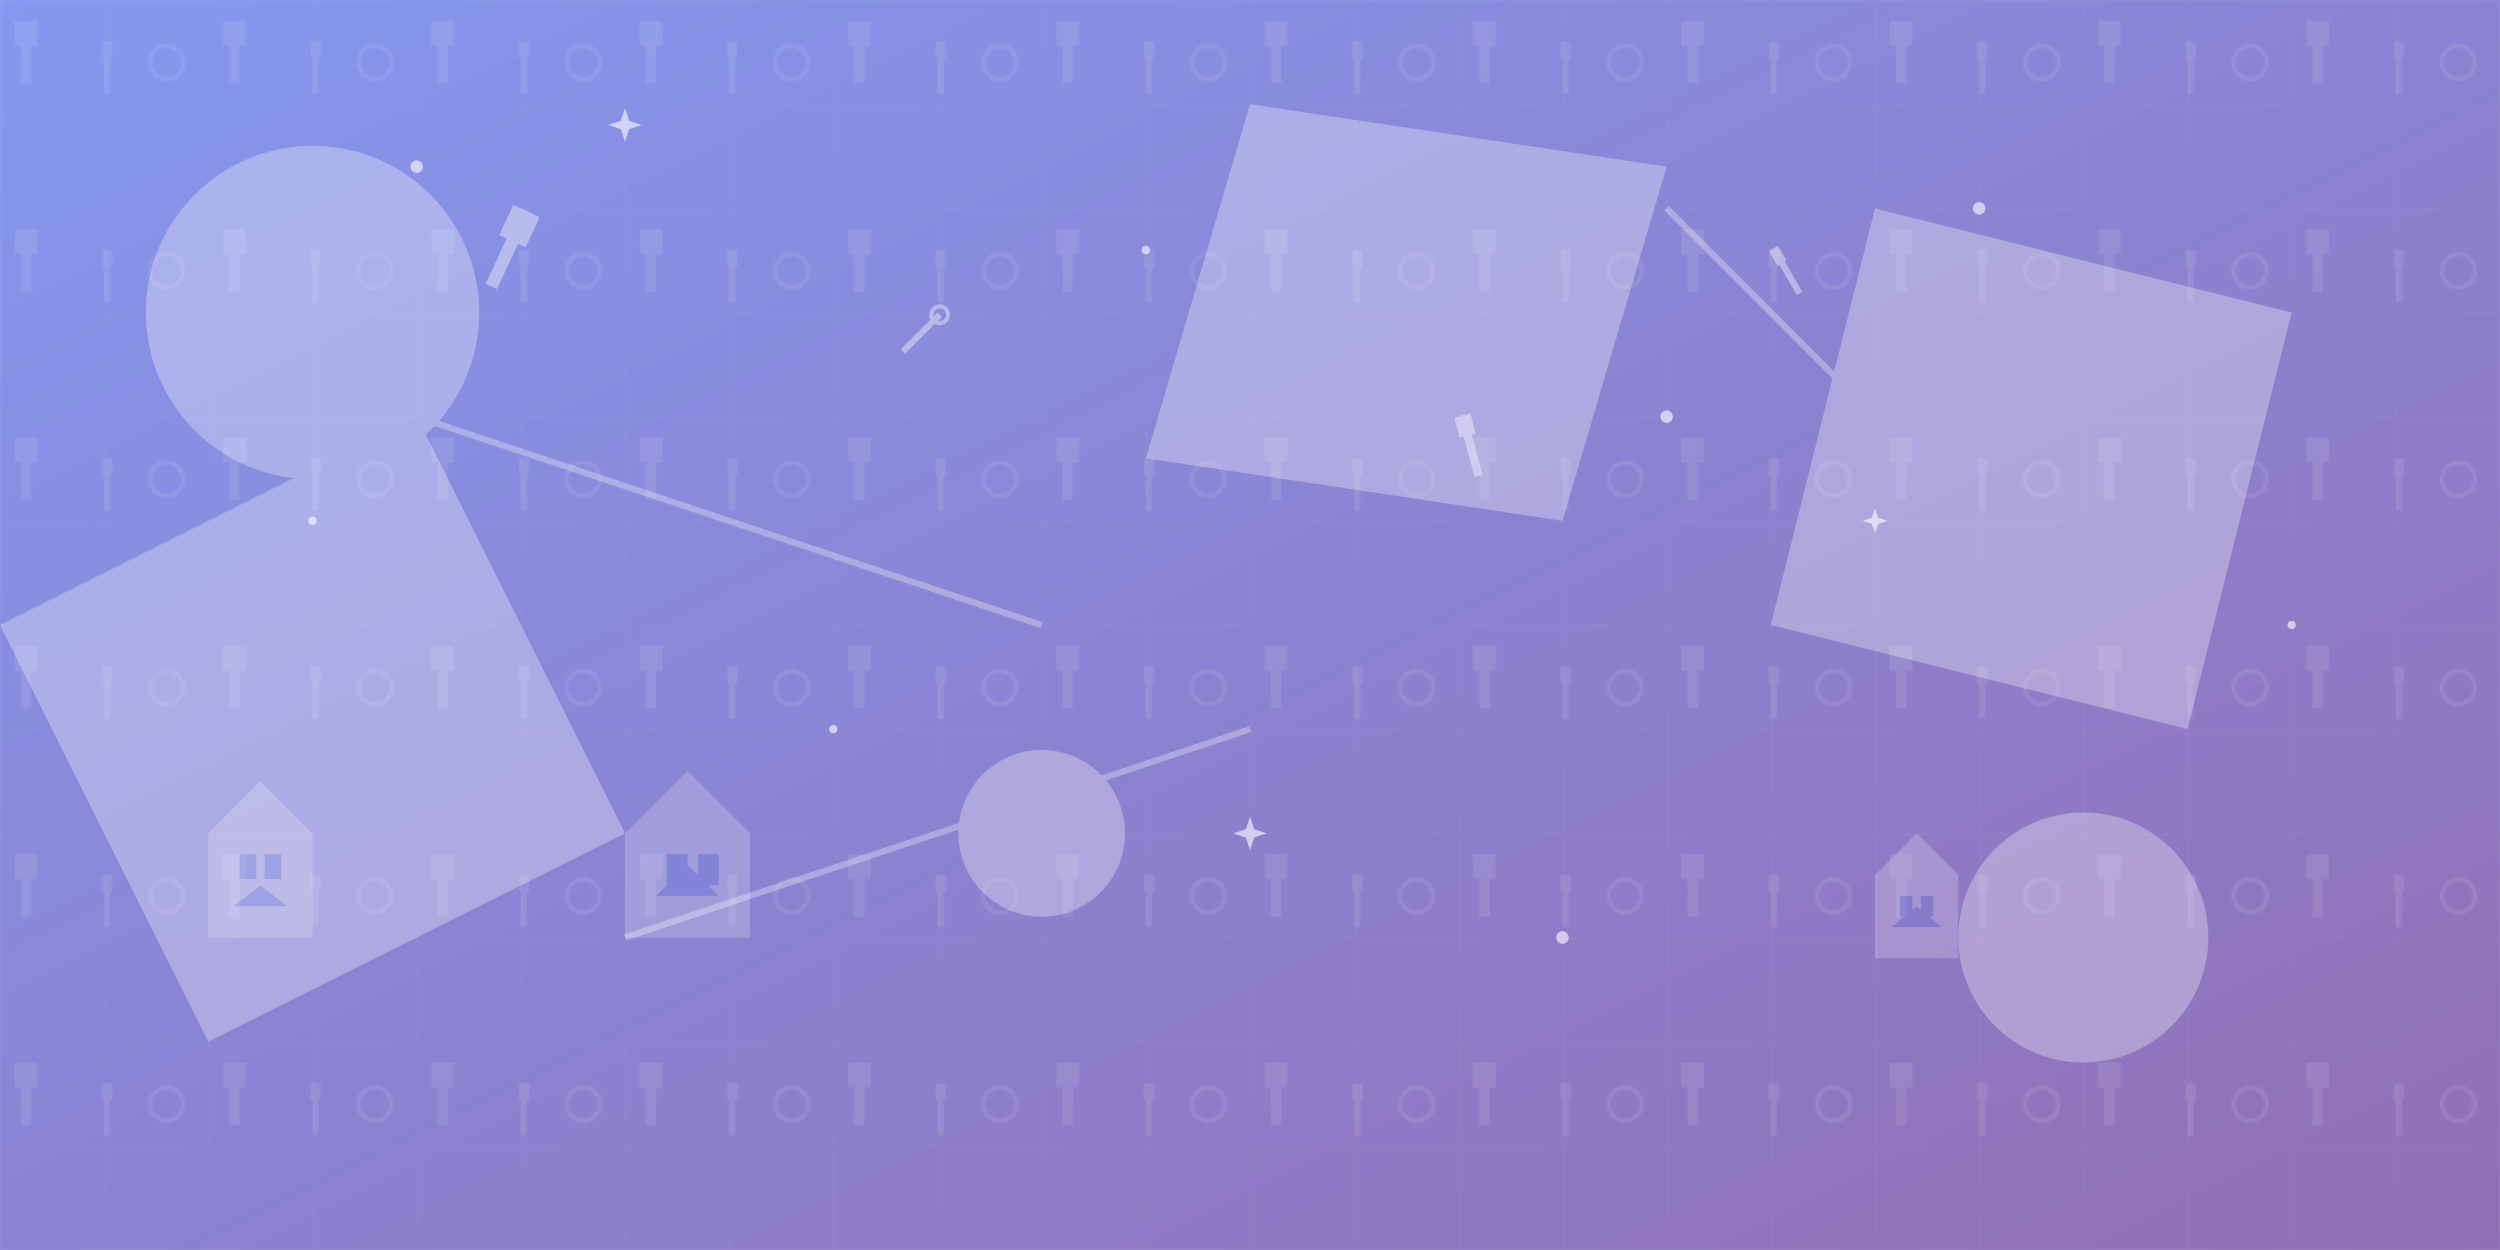 <svg width="1200" height="600" viewBox="0 0 1200 600" fill="none" xmlns="http://www.w3.org/2000/svg">
  <!-- Background gradient -->
  <defs>
    <linearGradient id="bgGradient" x1="0%" y1="0%" x2="100%" y2="100%">
      <stop offset="0%" style="stop-color:#667eea;stop-opacity:0.8"/>
      <stop offset="100%" style="stop-color:#764ba2;stop-opacity:0.8"/>
    </linearGradient>
    
    <!-- Pattern for texture -->
    <pattern id="constructionPattern" x="0" y="0" width="100" height="100" patternUnits="userSpaceOnUse">
      <rect width="100" height="100" fill="none"/>
      <g opacity="0.1">
        <!-- Tool silhouettes -->
        <rect x="10" y="10" width="5" height="30" fill="white"/>
        <rect x="7" y="10" width="11" height="12" fill="white"/>
        <rect x="50" y="20" width="3" height="25" fill="white"/>
        <rect x="49" y="20" width="5" height="8" fill="white"/>
        <circle cx="80" cy="30" r="8" fill="none" stroke="white" stroke-width="2"/>
      </g>
    </pattern>
  </defs>
  
  <!-- Main background -->
  <rect width="1200" height="600" fill="url(#bgGradient)"/>
  
  <!-- Pattern overlay -->
  <rect width="1200" height="600" fill="url(#constructionPattern)"/>
  
  <!-- Abstract geometric shapes -->
  <g opacity="0.3">
    <!-- Large geometric shapes -->
    <polygon points="0,300 200,200 300,400 100,500" fill="white"/>
    <polygon points="900,100 1100,150 1050,350 850,300" fill="white"/>
    <polygon points="600,50 800,80 750,250 550,220" fill="white"/>
    
    <!-- Circles -->
    <circle cx="150" cy="150" r="80" fill="white"/>
    <circle cx="1000" cy="450" r="60" fill="white"/>
    <circle cx="500" cy="400" r="40" fill="white"/>
    
    <!-- Lines and connections -->
    <line x1="200" y1="200" x2="500" y2="300" stroke="white" stroke-width="3"/>
    <line x1="800" y1="100" x2="950" y2="250" stroke="white" stroke-width="3"/>
    <line x1="300" y1="450" x2="600" y2="350" stroke="white" stroke-width="3"/>
  </g>
  
  <!-- Building/renovation elements -->
  <g opacity="0.2">
    <!-- House silhouettes -->
    <g transform="translate(100, 350)">
      <polygon points="0,50 25,25 50,50 50,100 0,100" fill="white"/>
      <rect x="15" y="60" width="8" height="12" fill="#667eea"/>
      <rect x="27" y="60" width="8" height="12" fill="#667eea"/>
      <polygon points="12,85 38,85 25,75" fill="#667eea"/>
    </g>
    
    <g transform="translate(300, 320)">
      <polygon points="0,80 30,50 60,80 60,130 0,130" fill="white"/>
      <rect x="20" y="90" width="10" height="15" fill="#667eea"/>
      <rect x="35" y="90" width="10" height="15" fill="#667eea"/>
      <polygon points="15,110 45,110 30,95" fill="#667eea"/>
    </g>
    
    <g transform="translate(900, 380)">
      <polygon points="0,40 20,20 40,40 40,80 0,80" fill="white"/>
      <rect x="12" y="50" width="6" height="10" fill="#667eea"/>
      <rect x="22" y="50" width="6" height="10" fill="#667eea"/>
      <polygon points="8,65 32,65 20,55" fill="#667eea"/>
    </g>
  </g>
  
  <!-- Floating renovation tools -->
  <g opacity="0.4">
    <!-- Hammer -->
    <g transform="translate(250, 100) rotate(25)">
      <rect x="0" y="0" width="6" height="40" fill="white"/>
      <rect x="-4" y="0" width="14" height="16" fill="white"/>
    </g>
    
    <!-- Paint brush -->
    <g transform="translate(700, 200) rotate(-15)">
      <rect x="0" y="0" width="4" height="30" fill="white"/>
      <rect x="-2" y="0" width="8" height="10" fill="white"/>
    </g>
    
    <!-- Wrench -->
    <g transform="translate(450, 150) rotate(45)">
      <rect x="0" y="0" width="3" height="25" fill="white"/>
      <circle cx="1.5" cy="0" r="4" fill="none" stroke="white" stroke-width="2"/>
    </g>
    
    <!-- Screwdriver -->
    <g transform="translate(850, 120) rotate(-30)">
      <rect x="0" y="0" width="3" height="25" fill="white"/>
      <rect x="-1" y="0" width="5" height="8" fill="white"/>
    </g>
  </g>
  
  <!-- Sparkle effects -->
  <g opacity="0.6">
    <circle cx="200" cy="80" r="3" fill="white"/>
    <circle cx="550" cy="120" r="2" fill="white"/>
    <circle cx="800" cy="200" r="3" fill="white"/>
    <circle cx="150" cy="250" r="2" fill="white"/>
    <circle cx="950" cy="100" r="3" fill="white"/>
    <circle cx="400" cy="350" r="2" fill="white"/>
    <circle cx="750" cy="450" r="3" fill="white"/>
    <circle cx="1100" cy="300" r="2" fill="white"/>
    
    <!-- Star shapes -->
    <g transform="translate(300, 60)">
      <polygon points="0,-8 2,-2 8,0 2,2 0,8 -2,2 -8,0 -2,-2" fill="white"/>
    </g>
    <g transform="translate(900, 250)">
      <polygon points="0,-6 1.5,-1.5 6,0 1.5,1.5 0,6 -1.5,1.5 -6,0 -1.5,-1.5" fill="white"/>
    </g>
    <g transform="translate(600, 400)">
      <polygon points="0,-8 2,-2 8,0 2,2 0,8 -2,2 -8,0 -2,-2" fill="white"/>
    </g>
  </g>
  
  <!-- Subtle grid pattern -->
  <g opacity="0.05" stroke="white" stroke-width="1">
    <defs>
      <pattern id="grid" width="50" height="50" patternUnits="userSpaceOnUse">
        <path d="M 50 0 L 0 0 0 50" fill="none"/>
      </pattern>
    </defs>
    <rect width="1200" height="600" fill="url(#grid)"/>
  </g>
</svg>
